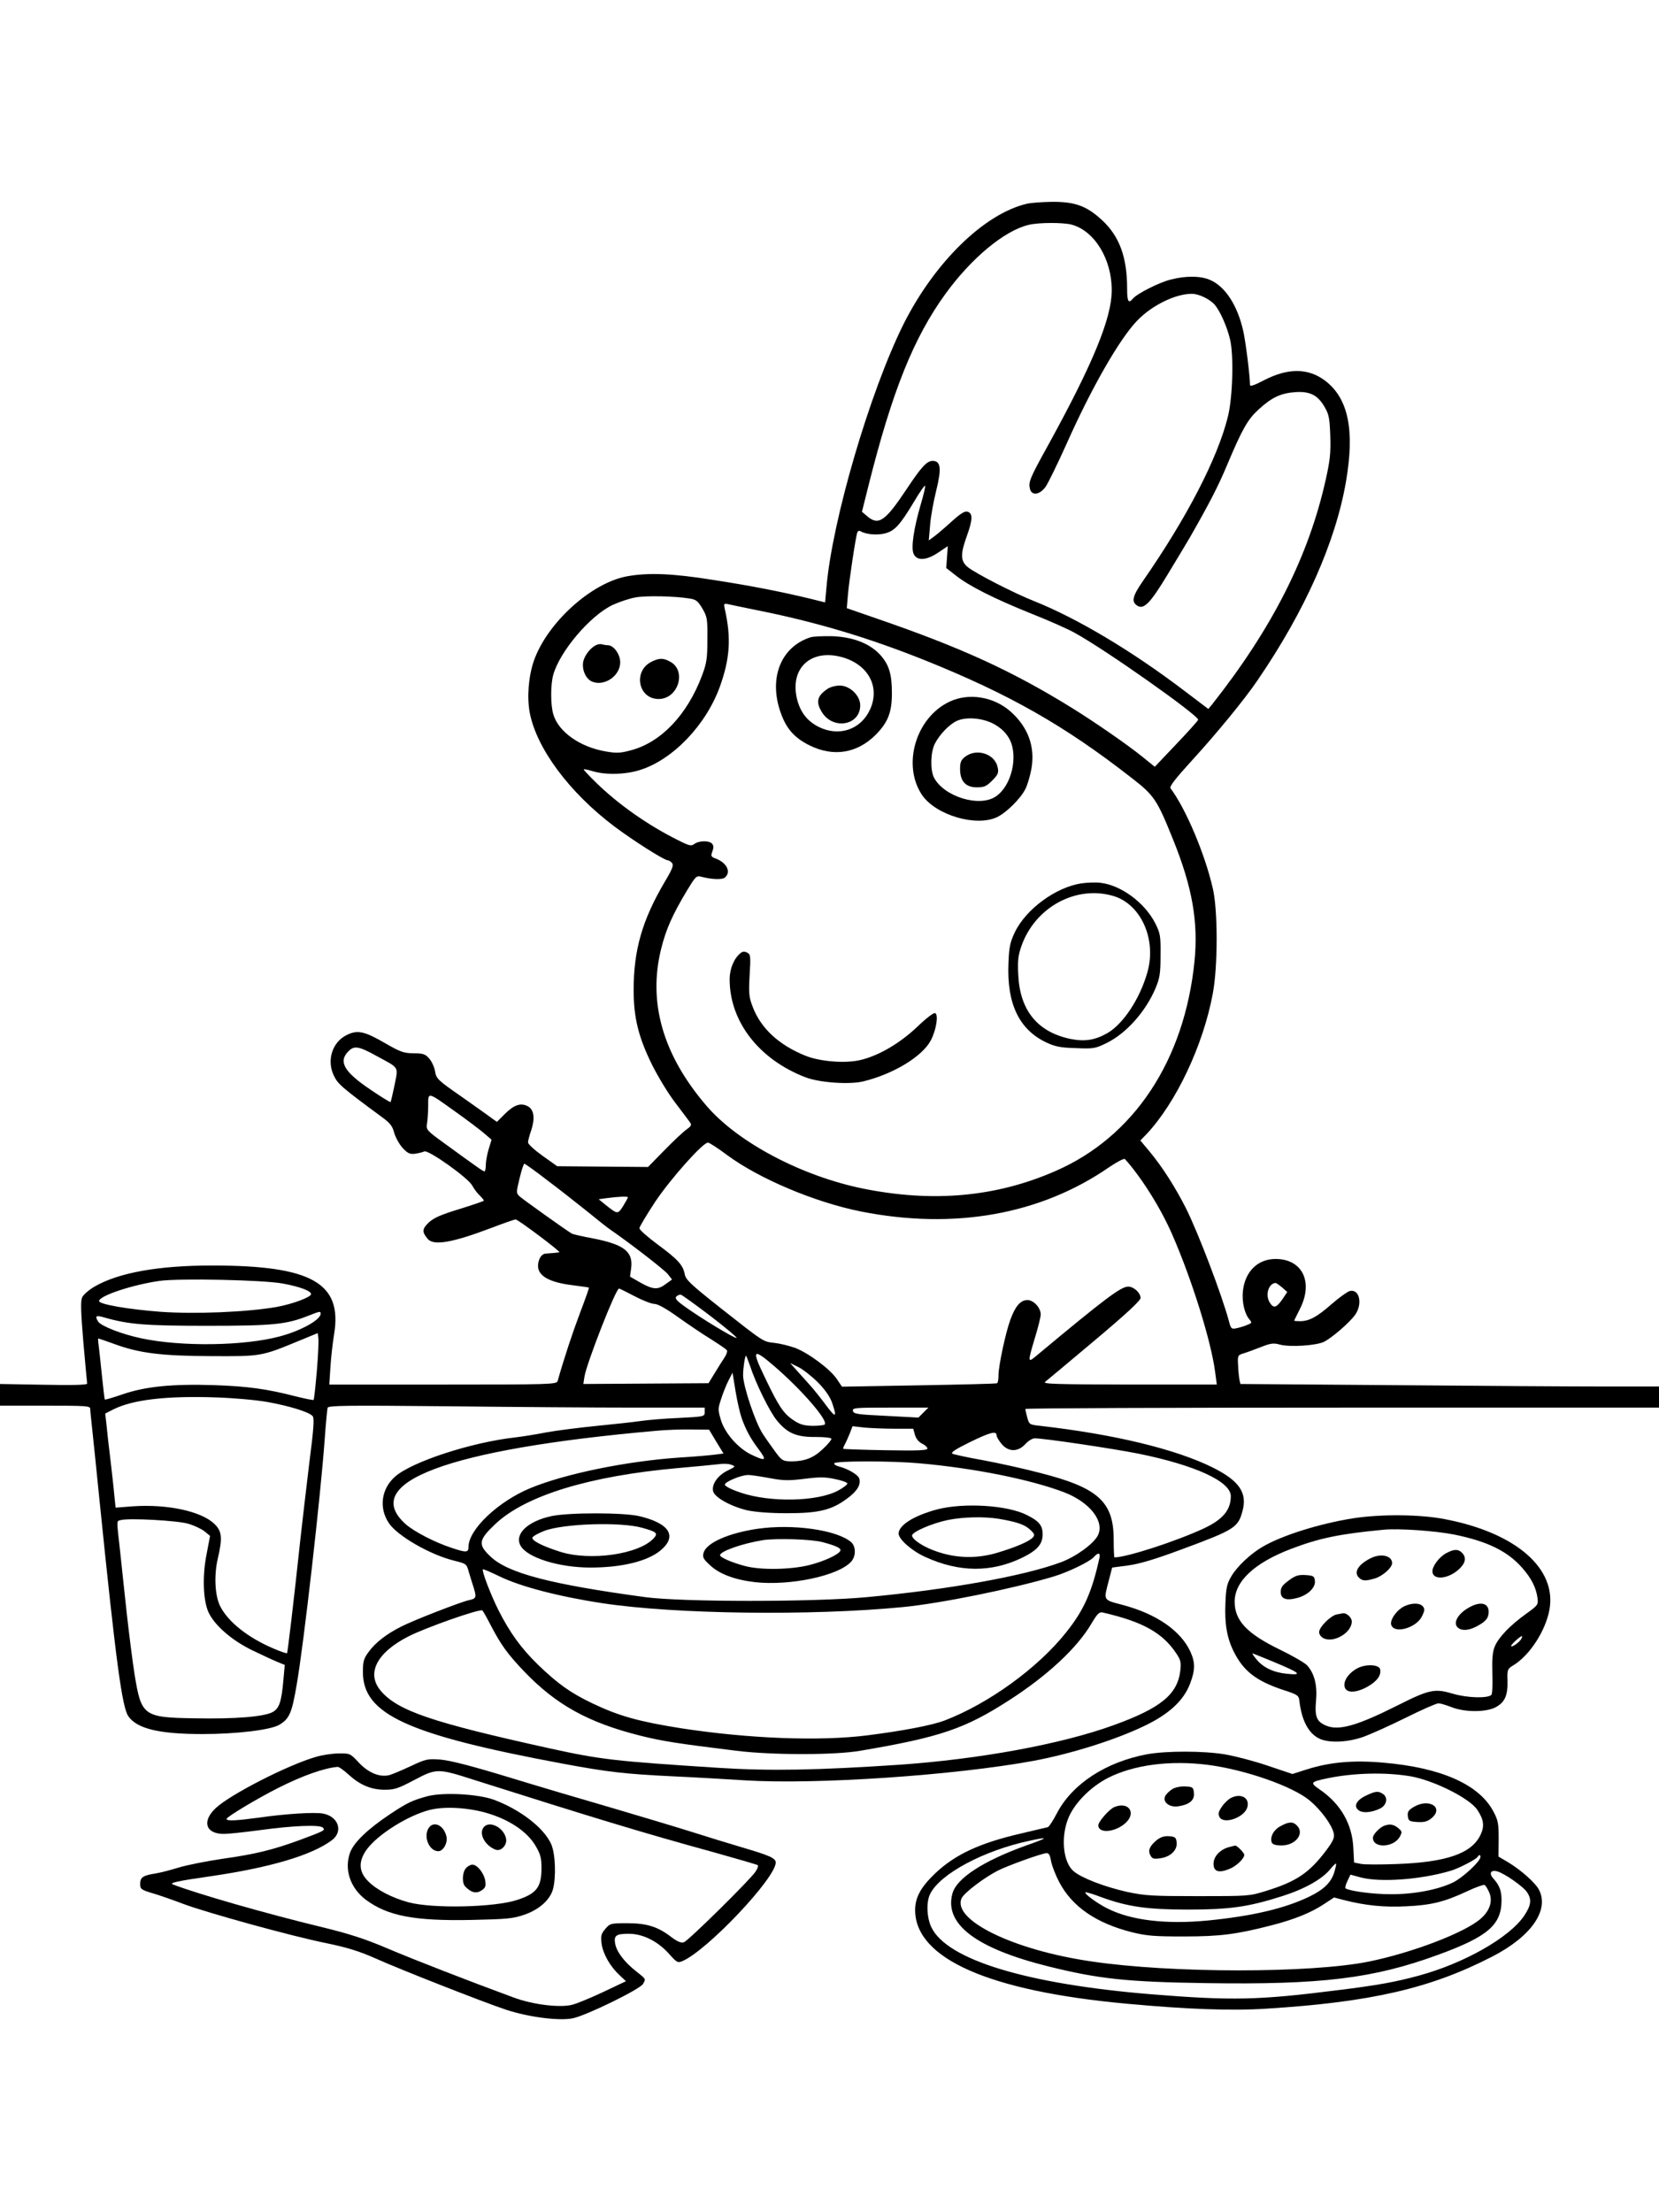 <?xml version="1.0" standalone="no"?>
<!DOCTYPE svg PUBLIC "-//W3C//DTD SVG 20010904//EN"
 "http://www.w3.org/TR/2001/REC-SVG-20010904/DTD/svg10.dtd">
<svg version="1.0" xmlns="http://www.w3.org/2000/svg"
 width="864pt" height="1152pt" viewBox="0 0 864 1152"
 preserveAspectRatio="xMidYMid meet">

<g transform="translate(0,1152) scale(0.1,-0.1)"
fill="#000000" stroke="none">
<path d="M5348 10459 c-222 -52 -480 -304 -642 -626 -175 -351 -373 -1025
-402 -1374 l-7 -76 -76 19 c-158 38 -312 68 -506 98 -212 34 -339 39 -449 19
-187 -34 -417 -243 -486 -441 -28 -82 -36 -190 -21 -270 36 -186 206 -415 441
-592 96 -72 259 -176 278 -176 5 0 15 -6 22 -14 9 -12 2 -31 -38 -98 -117
-199 -162 -354 -162 -563 0 -145 25 -246 96 -390 30 -60 84 -150 122 -199 37
-49 72 -95 77 -103 8 -11 3 -19 -20 -35 -16 -11 -68 -60 -115 -108 l-85 -87
-237 2 -236 2 -76 54 c-42 30 -76 61 -76 70 0 8 7 36 16 61 21 64 16 109 -17
127 -36 20 -72 8 -120 -40 l-41 -41 -27 19 c-14 11 -85 61 -157 112 -124 86
-132 94 -138 131 -3 21 -17 52 -30 67 -21 24 -31 28 -83 28 -51 1 -68 7 -146
52 -109 63 -144 71 -200 44 -77 -37 -107 -133 -68 -213 21 -43 38 -59 254
-218 38 -28 51 -44 60 -79 7 -25 27 -60 44 -79 27 -29 38 -33 65 -30 18 3 40
8 48 12 22 9 227 -137 249 -177 9 -17 26 -40 39 -52 12 -12 22 -24 22 -27 0
-3 -57 -22 -127 -44 -96 -29 -134 -46 -160 -70 -35 -33 -36 -50 -5 -86 31 -36
128 -19 329 57 65 25 123 45 128 45 13 0 239 -170 228 -171 -9 -2 -38 -5 -71
-7 -14 -1 -26 -12 -33 -29 -28 -73 27 -117 168 -135 48 -6 89 -12 90 -13 2 -1
-19 -60 -46 -131 -40 -106 -84 -239 -117 -356 -5 -17 -42 -18 -597 -18 l-592
0 6 93 c3 50 12 127 19 169 44 267 -117 358 -635 358 -279 0 -487 -37 -613
-110 -29 -17 -58 -42 -64 -56 -9 -19 -7 -74 6 -232 10 -114 19 -211 20 -217 1
-7 -78 -9 -226 -6 l-228 4 0 -57 0 -56 235 0 c217 0 235 -1 235 -17 0 -10 5
-56 10 -103 5 -47 23 -218 39 -380 85 -834 117 -1073 150 -1118 45 -64 160
-92 385 -92 175 0 354 21 400 48 53 31 66 61 91 208 37 211 125 986 146 1279
6 83 13 156 15 164 4 12 96 13 622 8 339 -4 780 -7 980 -7 l362 0 0 -23 c0
-24 -2 -24 -137 -31 -76 -3 -165 -11 -198 -16 -33 -5 -134 -16 -225 -25 -91
-9 -210 -24 -265 -34 -55 -11 -127 -22 -160 -26 -227 -25 -538 -126 -627 -204
-72 -63 -86 -163 -33 -242 43 -66 214 -165 340 -196 64 -16 65 -17 76 -57 7
-23 18 -60 26 -84 16 -51 13 -57 -26 -65 -41 -9 -284 -103 -351 -137 -79 -40
-135 -84 -170 -132 -26 -35 -30 -50 -30 -105 0 -220 231 -326 1040 -477 237
-44 325 -54 573 -66 111 -5 281 -15 377 -21 372 -23 1093 26 1505 102 196 37
422 108 574 181 130 62 206 133 239 221 27 71 27 109 2 165 -50 110 -177 198
-355 245 -102 27 -98 21 -70 128 l17 66 83 11 c59 8 140 32 277 83 278 103
296 114 319 201 26 95 -18 158 -157 227 -195 96 -512 172 -896 216 -56 6 -58
7 -68 43 -5 20 -10 40 -10 45 0 4 743 7 1650 7 l1650 0 0 55 0 55 -293 0
c-162 0 -652 3 -1091 7 l-796 6 -5 21 c-2 12 -6 45 -7 75 -3 52 -2 54 27 63
17 5 58 20 91 33 53 21 67 22 100 13 53 -14 191 -5 230 15 43 22 130 98 160
138 42 57 25 139 -27 126 -13 -4 -55 -34 -94 -68 -76 -67 -117 -89 -165 -89
-16 0 -30 1 -30 3 0 1 14 29 30 61 71 140 13 259 -125 260 -94 1 -161 -65
-172 -167 -6 -57 9 -120 35 -149 13 -16 12 -18 -14 -28 -16 -7 -41 -14 -56
-17 -24 -5 -28 -2 -38 38 -37 137 -159 458 -224 588 -56 110 -121 212 -187
292 l-50 60 32 33 c154 164 295 462 345 731 27 141 27 437 0 550 -41 179 -141
415 -220 520 -7 9 26 51 108 141 130 142 279 323 347 424 246 360 405 719 459
1033 46 268 12 432 -108 524 -88 67 -193 68 -319 3 -47 -25 -73 -34 -73 -25 0
45 -23 231 -36 285 -30 130 -92 226 -169 261 -50 23 -128 24 -209 3 -62 -16
-174 -73 -196 -99 -23 -28 -30 -15 -30 53 0 163 -40 272 -131 356 -80 74 -141
96 -262 95 -51 -1 -109 -5 -129 -10z m234 -109 c119 -33 208 -180 208 -341 0
-144 -96 -379 -329 -803 -98 -177 -106 -196 -97 -232 9 -36 49 -32 80 9 13 17
62 118 109 222 131 295 279 553 371 647 77 79 198 138 283 138 38 0 96 -29
121 -59 29 -36 63 -115 78 -178 20 -82 14 -302 -11 -402 -53 -216 -214 -528
-445 -860 -52 -76 -59 -105 -27 -125 34 -22 68 13 159 164 49 80 101 168 117
195 104 182 147 267 191 372 80 190 108 239 165 291 69 63 116 85 192 90 76 5
117 -16 153 -80 21 -36 25 -59 28 -148 3 -87 -1 -126 -23 -225 -89 -401 -278
-775 -593 -1174 l-19 -23 -128 97 c-274 208 -557 376 -780 465 -106 42 -308
146 -345 177 -38 31 -39 67 -5 161 31 86 32 118 5 127 -15 5 -35 -7 -83 -50
-34 -31 -75 -66 -91 -78 l-29 -21 7 80 c3 43 18 124 32 180 28 114 24 154 -19
154 -30 0 -60 -33 -136 -148 -112 -168 -146 -191 -206 -139 l-26 22 35 140
c123 489 234 766 400 995 136 187 307 329 433 359 53 13 181 13 225 1z m-786
-1454 c-38 -130 -52 -229 -38 -260 17 -38 67 -35 129 7 l49 33 -4 -57 -4 -57
50 -39 c68 -54 196 -119 392 -198 91 -36 193 -81 226 -100 157 -85 644 -429
644 -453 0 -4 -51 -61 -113 -126 l-113 -119 -63 51 c-79 64 -247 180 -366 254
-315 195 -580 316 -1022 468 l-153 53 6 71 c6 71 40 299 49 324 3 7 10 10 16
6 27 -17 86 -22 127 -12 51 13 78 42 152 165 30 51 56 88 58 83 2 -4 -8 -47
-22 -94z m-1203 -493 c32 -5 42 -13 65 -52 25 -43 27 -53 26 -161 0 -100 -4
-124 -28 -188 -77 -205 -214 -348 -370 -389 -55 -15 -75 -16 -132 -6 -134 23
-245 102 -272 192 -15 48 -15 154 -1 206 34 123 193 310 310 365 35 16 89 34
119 39 53 10 206 7 283 -6z m342 -59 c313 -62 586 -144 881 -262 441 -177 731
-342 1080 -615 115 -89 130 -112 213 -318 101 -250 132 -430 112 -634 -52
-517 -315 -915 -724 -1093 -308 -135 -636 -165 -1000 -92 -321 65 -653 240
-817 431 -228 265 -307 540 -236 821 25 100 58 174 134 301 43 71 49 78 72 72
56 -15 111 -17 125 -5 34 28 11 77 -47 99 -25 9 -27 13 -18 37 7 19 7 30 -1
40 -15 18 -69 17 -93 -1 -16 -12 -26 -10 -87 21 -155 77 -311 187 -425 299
-35 34 -64 65 -64 68 0 3 21 -1 47 -9 66 -20 169 -18 245 6 171 53 344 233
417 434 53 148 60 255 25 408 -5 22 -3 26 12 23 11 -3 78 -16 149 -31z m-1970
-2325 c116 -63 109 -51 90 -149 -10 -47 -19 -87 -21 -89 -2 -2 -49 27 -105 65
-138 93 -168 146 -114 200 30 30 53 27 150 -27z m408 -289 c62 -44 129 -95
150 -113 l37 -32 -15 -49 c-8 -27 -15 -64 -15 -83 0 -18 -3 -33 -7 -33 -8 1
-34 19 -207 145 -95 69 -97 71 -92 105 3 19 6 61 6 94 0 71 -5 72 143 -34z
m1414 -225 c166 -123 457 -246 698 -294 486 -96 935 -16 1293 232 42 28 76 46
81 41 86 -96 186 -255 246 -393 102 -233 202 -554 223 -713 l9 -68 -456 0
c-382 1 -453 3 -438 14 9 7 125 104 257 215 162 136 240 208 240 222 0 26 -35
59 -64 59 -38 0 -115 -57 -482 -363 -42 -35 -42 -30 -4 97 17 55 30 109 30
121 0 35 -37 75 -69 75 -36 0 -63 -31 -89 -102 -25 -68 -62 -241 -62 -291 0
-20 -3 -38 -7 -40 -5 -3 -188 -7 -408 -11 l-400 -7 -27 40 c-35 52 -147 135
-217 162 -31 11 -80 23 -108 26 -60 7 -51 1 -286 186 -150 119 -176 143 -181
172 -9 48 -37 78 -143 156 -51 38 -93 75 -93 83 0 7 37 69 81 136 80 120 249
310 276 310 7 0 52 -29 100 -65z m-941 -128 c60 -45 153 -118 208 -162 54 -44
108 -87 120 -95 110 -76 286 -212 304 -235 l22 -28 -32 -23 c-42 -32 -67 -30
-133 7 l-54 31 6 44 c11 86 -36 123 -198 155 -56 10 -106 22 -111 25 -39 24
-257 180 -272 194 -18 17 -18 20 0 94 10 42 21 76 25 76 3 0 56 -37 115 -83z
m424 -92 c0 -3 -11 -23 -25 -46 -28 -43 -28 -43 -89 5 l-38 31 43 6 c61 8 109
10 109 4z m-1797 -449 c87 -16 147 -38 147 -55 0 -16 -97 -52 -180 -67 -154
-27 -427 -38 -605 -25 -169 13 -320 39 -319 56 2 28 175 85 316 105 105 14
540 5 641 -14z m5204 -20 l27 -24 -24 -36 c-32 -46 -46 -51 -66 -21 -26 39 -9
100 28 104 4 1 19 -10 35 -23z m-3372 -46 c42 -22 88 -40 103 -40 17 0 61 -24
122 -68 52 -37 130 -90 173 -116 42 -27 80 -52 83 -58 3 -5 -2 -21 -12 -36
-10 -15 -33 -51 -51 -81 l-33 -54 -326 -2 -326 -2 6 39 c12 71 163 458 180
458 3 0 39 -18 81 -40z m395 -103 c78 -60 139 -111 136 -114 -6 -6 -185 102
-268 162 -45 32 -55 44 -45 54 6 6 17 10 23 9 7 -2 76 -52 154 -111z m-2030
12 c0 -32 -103 -89 -212 -118 -185 -50 -513 -55 -723 -10 -100 21 -207 63
-223 86 -19 30 -13 35 29 23 128 -37 214 -44 539 -44 344 0 411 7 525 52 61
24 65 25 65 11z m-20 -299 c-7 -80 -14 -147 -17 -150 -2 -2 -43 6 -91 18 -150
39 -252 53 -427 59 -218 7 -358 -7 -477 -48 -49 -17 -91 -29 -92 -27 -2 2 -8
57 -15 123 -7 66 -14 137 -17 158 -3 20 -4 37 -2 37 2 0 40 -13 84 -29 130
-48 246 -62 507 -63 258 -1 257 -2 457 81 l95 39 3 -26 c2 -15 -1 -92 -8 -172z
m2381 27 c143 -123 284 -285 264 -305 -4 -4 -32 -7 -63 -7 -45 1 -66 7 -99 29
-53 35 -78 73 -150 224 -70 145 -63 154 48 59z m-125 1 c29 -90 102 -239 140
-285 55 -67 102 -87 202 -86 50 0 82 -4 82 -10 0 -6 -20 -30 -45 -53 -48 -46
-94 -64 -165 -64 -42 1 -48 4 -80 47 -19 26 -50 69 -68 97 -39 60 -102 249
-102 305 0 38 10 101 15 101 2 0 11 -24 21 -52z m355 -88 c37 -38 62 -74 73
-106 26 -77 19 -80 -31 -13 -26 35 -67 87 -92 114 -25 28 -57 63 -71 79 l-25
28 45 -22 c25 -13 70 -49 101 -80z m-398 -186 c23 -63 45 -104 88 -161 44 -59
38 -64 -36 -29 -69 32 -141 113 -161 183 -15 50 -15 59 1 106 9 29 26 72 38
96 l22 43 16 -98 c9 -55 24 -118 32 -140z m-2469 85 c115 -21 212 -51 233 -72
11 -10 8 -57 -17 -252 -16 -132 -36 -305 -45 -385 -36 -337 -67 -595 -70 -599
-3 -2 -35 9 -72 25 -131 56 -234 137 -276 219 -28 55 -33 161 -13 248 26 110
22 144 -19 183 -70 65 -244 102 -422 90 l-91 -7 -7 68 c-3 37 -13 120 -20 183
-8 63 -17 143 -20 177 l-7 62 41 21 c101 51 275 72 536 63 92 -3 206 -13 269
-24z m3415 -55 l-26 -26 -169 9 c-149 7 -169 10 -172 26 -3 16 11 17 195 17
l198 0 -26 -26z m-150 -84 l97 0 9 -32 c6 -21 21 -38 38 -46 15 -7 27 -19 27
-25 0 -10 -49 -12 -217 -9 -120 2 -219 6 -221 7 -2 2 1 11 7 22 6 10 17 36 26
57 l15 39 62 -7 c33 -3 104 -6 157 -6z m-929 -67 l38 -62 -37 -5 c-20 -3 -106
-11 -191 -16 -277 -19 -595 -84 -777 -159 -168 -69 -323 -216 -323 -306 0 -31
-12 -31 -92 -4 -85 28 -190 83 -233 120 -248 218 213 392 1300 488 50 5 132 8
184 7 l94 -1 37 -62z m1460 33 c0 -8 12 -28 26 -45 36 -43 85 -43 124 -1 15
17 37 30 49 30 49 0 405 -53 541 -80 295 -60 480 -145 480 -221 0 -72 -41
-121 -138 -167 -143 -67 -404 -152 -468 -152 -2 0 -4 42 -4 93 0 197 -81 270
-384 347 -83 22 -216 51 -296 66 -80 14 -152 30 -160 34 -10 6 16 23 89 59
108 53 141 61 141 37z m-403 -146 c287 -25 582 -85 755 -151 135 -52 213 -153
175 -226 -23 -43 -113 -109 -191 -138 -189 -71 -580 -142 -1011 -182 -275 -26
-962 -26 -1155 0 -494 67 -716 125 -806 212 -66 62 -62 86 26 169 157 148 490
250 950 291 91 8 185 17 210 20 25 4 56 3 69 -3 23 -8 23 -9 -20 -30 -51 -25
-84 -72 -75 -108 8 -32 93 -79 178 -99 43 -9 117 -15 207 -15 164 0 231 16
311 75 54 39 75 74 65 106 -7 20 -60 51 -108 63 -15 4 -25 11 -22 16 8 13 297
13 442 0z m-785 -76 c78 -15 104 -15 187 -5 78 10 108 10 159 -1 35 -7 64 -17
65 -23 1 -5 -20 -22 -48 -37 -108 -58 -353 -63 -507 -11 -51 17 -83 34 -83 42
0 14 82 49 119 50 10 1 59 -6 108 -15z m-3021 -239 c31 -9 69 -27 85 -40 l28
-23 -18 -95 c-23 -114 -18 -243 10 -303 31 -67 119 -144 224 -196 52 -25 112
-53 134 -62 l39 -16 -7 -78 c-10 -116 -22 -149 -57 -168 -47 -24 -194 -36
-403 -32 -269 4 -280 12 -315 228 -11 69 -29 213 -41 320 -12 107 -27 254 -35
327 -18 162 -19 151 3 157 40 12 298 -2 353 -19z m4745 -177 c-39 -178 -81
-273 -174 -389 -148 -186 -404 -371 -634 -459 -64 -24 -213 -53 -403 -77 -248
-31 -615 -17 -967 37 -221 35 -325 64 -463 130 -115 55 -180 102 -283 201 -87
85 -145 164 -206 284 -41 82 -88 205 -81 213 2 2 41 -15 87 -37 108 -53 312
-106 538 -140 377 -57 1085 -66 1560 -20 198 19 576 96 786 159 77 23 188 77
210 101 23 26 35 24 30 -3z m-3171 -350 c53 -102 88 -151 174 -241 167 -175
336 -268 608 -336 113 -28 189 -40 498 -78 186 -23 513 -23 645 0 419 71 546
115 777 264 199 128 354 273 427 398 31 52 41 62 59 58 209 -48 312 -106 383
-213 23 -34 26 -47 21 -90 -15 -124 -102 -195 -348 -284 -273 -99 -698 -177
-1119 -206 -417 -28 -671 -33 -936 -16 -544 35 -614 43 -879 101 -617 136
-792 196 -881 299 -78 91 -23 200 144 285 93 47 367 143 384 135 3 -2 23 -37
43 -76z"/>
<path d="M3110 8163 c-28 -10 -59 -46 -70 -79 -14 -42 8 -100 45 -114 64 -25
145 31 145 101 0 42 -34 89 -64 89 -8 0 -20 2 -28 4 -7 3 -20 2 -28 -1z"/>
<path d="M3393 8074 c-97 -48 -70 -194 37 -194 103 0 148 149 59 195 -35 19
-56 19 -96 -1z"/>
<path d="M4220 8201 c-157 -51 -220 -219 -151 -401 29 -78 71 -124 148 -162
124 -61 247 -41 344 56 64 65 84 117 84 216 0 100 -15 149 -61 200 -54 59
-141 93 -249 97 -49 1 -101 -1 -115 -6z m178 -107 c129 -42 185 -156 133 -269
-48 -105 -162 -143 -268 -90 -61 31 -98 80 -114 153 -34 161 84 259 249 206z"/>
<path d="M4310 7933 c-55 -37 -62 -68 -30 -121 58 -95 200 -70 200 35 0 51
-54 103 -107 103 -21 0 -50 -8 -63 -17z"/>
<path d="M4945 7866 c-176 -83 -248 -330 -143 -486 72 -105 282 -167 391 -115
48 23 122 96 147 146 11 21 25 69 32 108 19 112 -17 213 -107 294 -88 79 -219
101 -320 53z m241 -122 c33 -20 56 -44 72 -74 46 -89 10 -242 -71 -297 -85
-59 -271 -2 -323 98 -20 40 -18 132 5 177 25 48 75 100 114 118 53 24 146 14
203 -22z"/>
<path d="M5026 7579 c-21 -16 -26 -29 -26 -63 0 -64 29 -96 87 -96 38 0 50 5
80 35 30 30 35 40 29 68 -13 71 -110 103 -170 56z"/>
<path d="M5632 6920 c-133 -20 -289 -134 -347 -255 -24 -51 -30 -76 -33 -161
-9 -212 56 -346 198 -413 45 -21 73 -27 153 -29 93 -4 102 -2 161 27 102 50
203 164 254 285 22 53 26 76 26 171 1 102 -1 114 -28 168 -55 107 -178 198
-286 210 -25 3 -69 1 -98 -3z m167 -66 c144 -43 226 -228 176 -399 -39 -137
-126 -268 -208 -315 -65 -37 -118 -45 -193 -30 -171 36 -263 149 -271 335 -4
72 0 101 16 147 71 204 285 320 480 262z"/>
<path d="M3857 6557 c-34 -27 -57 -81 -57 -137 0 -220 153 -417 395 -510 73
-28 230 -39 302 -21 158 39 307 130 351 214 28 54 40 131 23 141 -7 5 -46 -25
-95 -72 -91 -86 -201 -150 -295 -172 -80 -19 -212 -8 -288 23 -138 56 -231
143 -273 254 -20 52 -21 70 -16 165 6 98 5 108 -12 117 -14 7 -24 7 -35 -2z"/>
<path d="M4881 3660 c-120 -32 -201 -82 -201 -126 0 -29 67 -89 137 -121 178
-82 347 -83 510 -3 76 38 103 69 103 121 0 45 -19 68 -81 99 -101 52 -328 66
-468 30z m320 -49 c94 -16 135 -30 163 -56 23 -21 26 -28 16 -40 -17 -21 -89
-52 -190 -82 -103 -30 -208 -28 -310 7 -69 23 -130 63 -130 84 0 19 108 65
188 81 81 16 187 18 263 6z"/>
<path d="M2872 3625 c-125 -27 -194 -94 -161 -154 34 -62 199 -114 364 -114
164 0 298 33 366 90 88 74 45 141 -113 178 -82 19 -367 19 -456 0z m473 -61
c75 -21 83 -28 60 -54 -76 -84 -332 -121 -490 -70 -91 29 -147 58 -142 73 2 7
29 22 59 34 97 39 400 49 513 17z"/>
<path d="M3946 3559 c-152 -22 -269 -74 -282 -126 -6 -22 -1 -32 33 -63 49
-47 131 -77 235 -89 182 -20 435 33 501 107 26 29 25 81 -2 103 -77 63 -304
94 -485 68z m339 -70 c65 -17 96 -31 92 -43 -6 -20 -83 -56 -162 -76 -95 -24
-254 -27 -335 -5 -66 17 -130 45 -130 56 0 21 118 62 225 79 70 10 252 5 310
-11z"/>
<path d="M7050 3614 c-174 -27 -373 -89 -475 -149 -62 -36 -133 -103 -162
-153 -23 -39 -28 -60 -31 -140 -5 -107 8 -183 44 -254 51 -101 116 -151 256
-198 75 -24 82 -29 85 -56 12 -106 50 -175 109 -200 51 -21 141 -17 220 10 38
13 138 58 223 100 84 42 162 76 172 76 10 0 41 -9 69 -20 68 -27 177 -27 228
-1 48 25 65 61 63 137 -2 60 -1 63 32 83 84 52 165 177 186 286 41 216 -173
403 -544 474 -127 25 -329 27 -475 5z m523 -85 c172 -35 278 -86 355 -174 47
-53 72 -103 79 -155 5 -36 3 -39 -58 -83 -84 -60 -144 -123 -164 -170 -12 -29
-15 -65 -13 -142 2 -57 0 -107 -5 -111 -19 -19 -126 -16 -200 6 -95 28 -122
23 -289 -61 -211 -106 -306 -133 -372 -105 -49 21 -60 46 -52 131 7 80 -9 142
-47 183 -12 13 -76 50 -142 82 -171 83 -235 151 -235 249 0 106 102 202 293
275 147 56 251 78 482 100 79 8 272 -6 368 -25z m351 -541 c-7 -18 -54 -51
-54 -39 0 8 47 51 56 51 2 0 1 -6 -2 -12z m-1289 -123 c137 -57 152 -70 66
-61 -70 7 -124 33 -159 77 -13 16 -22 29 -19 29 2 0 52 -20 112 -45z"/>
<path d="M7532 3432 c-36 -19 -72 -67 -72 -94 0 -49 83 -42 140 12 33 31 38
60 14 84 -20 20 -41 20 -82 -2z"/>
<path d="M7135 3404 c-62 -32 -86 -72 -58 -99 17 -18 35 -19 82 -5 40 11 91
56 91 80 0 40 -60 53 -115 24z"/>
<path d="M6712 3290 c-33 -24 -42 -36 -42 -60 0 -36 28 -47 87 -31 55 15 95
54 91 89 -3 24 -7 27 -48 30 -38 2 -53 -2 -88 -28z"/>
<path d="M7302 3149 c-37 -24 -65 -70 -56 -92 18 -47 132 -13 160 47 14 29 15
38 4 51 -18 21 -69 18 -108 -6z"/>
<path d="M7647 3147 c-49 -28 -76 -70 -61 -95 16 -25 57 -26 101 -3 49 25 66
44 66 77 0 48 -45 57 -106 21z"/>
<path d="M6962 3113 c-32 -6 -92 -66 -92 -92 0 -13 10 -26 25 -33 54 -24 145
31 145 88 0 21 -27 46 -47 43 -4 -1 -18 -4 -31 -6z"/>
<path d="M7072 2834 c-44 -22 -74 -62 -70 -93 4 -38 54 -40 117 -6 51 28 75
60 69 91 -4 26 -71 30 -116 8z"/>
<path d="M5975 2385 c-215 -40 -390 -154 -470 -306 -20 -39 -42 -72 -48 -74
-7 -1 -72 -17 -145 -34 -210 -49 -337 -108 -440 -205 -77 -73 -107 -128 -106
-196 4 -250 385 -418 1099 -484 313 -29 549 -38 730 -26 544 34 854 105 1176
271 203 104 299 242 244 348 -18 36 -94 103 -160 143 l-51 30 1 92 c0 80 -3
97 -27 142 -74 141 -271 229 -573 255 -156 14 -279 3 -399 -35 l-75 -24 -128
43 c-70 24 -170 50 -222 59 -112 19 -306 19 -406 1z m313 -55 c196 -25 445
-112 534 -187 60 -51 115 -127 124 -170 5 -23 -3 -40 -40 -90 -88 -116 -154
-161 -313 -210 -86 -27 -93 -27 -353 -27 -239 0 -275 2 -370 22 -116 26 -237
72 -279 108 -53 45 -67 170 -30 269 30 81 117 170 212 218 134 67 319 91 515
67z m1058 -60 c121 -21 309 -115 348 -175 34 -51 38 -85 16 -131 -47 -97 -179
-142 -441 -151 -81 -3 -163 -3 -182 1 l-35 7 -4 77 c-6 124 -66 229 -176 304
-51 35 -48 39 43 58 137 28 301 32 431 10z m-2001 -360 c-223 -80 -364 -171
-385 -251 -43 -159 123 -285 500 -379 262 -65 407 -81 823 -87 600 -9 870 24
1208 148 257 94 328 155 329 282 0 51 -10 78 -42 114 -25 27 -15 47 19 38 36
-9 137 -79 156 -109 25 -37 21 -68 -15 -122 -77 -114 -313 -248 -549 -312
-121 -33 -213 -50 -424 -76 -411 -52 -549 -55 -970 -21 -646 53 -1062 179
-1144 348 -25 51 -28 135 -6 176 53 104 278 224 515 275 105 23 102 17 -15
-24z m129 -82 c4 -23 23 -72 43 -110 67 -127 192 -213 378 -260 77 -19 117
-22 270 -22 190 0 275 11 461 59 119 31 204 66 270 110 l52 34 53 -14 c110
-28 210 -38 322 -32 131 6 199 23 315 77 46 22 89 37 94 34 6 -4 16 -21 24
-39 19 -45 3 -95 -44 -136 -82 -73 -358 -178 -584 -224 -304 -61 -1027 -61
-1444 1 -407 59 -727 216 -676 329 13 28 114 105 187 143 55 28 231 91 256 92
12 0 18 -12 23 -42z m2236 22 c0 -23 -92 -108 -143 -133 -79 -38 -205 -62
-327 -61 -90 0 -208 16 -232 30 -4 3 0 20 9 38 l16 34 51 -14 c103 -28 316
-12 471 34 41 12 132 59 140 72 8 13 15 13 15 0z m-761 -79 c-16 -53 -54 -91
-131 -128 -129 -62 -297 -101 -528 -124 -219 -21 -399 1 -521 62 -55 27 -124
78 -116 85 2 2 40 -9 84 -26 136 -49 236 -64 448 -64 218 0 314 13 493 70 119
38 211 90 253 144 13 16 25 27 27 25 2 -2 -2 -21 -9 -44z"/>
<path d="M6108 2205 c-15 -9 -33 -25 -39 -37 -17 -32 22 -62 69 -54 57 9 84
32 80 69 -3 30 -6 32 -43 34 -22 2 -52 -4 -67 -12z"/>
<path d="M6410 2157 c-13 -7 -35 -27 -47 -46 -18 -26 -20 -37 -12 -53 22 -41
131 -2 145 51 14 49 -34 75 -86 48z"/>
<path d="M5804 2110 c-26 -10 -84 -76 -84 -95 0 -45 89 -37 143 13 56 53 14
112 -59 82z"/>
<path d="M6670 2011 c-37 -19 -57 -57 -47 -85 5 -11 19 -16 52 -16 73 0 121
63 79 104 -20 21 -42 20 -84 -3z"/>
<path d="M6027 1940 c-39 -31 -50 -56 -36 -81 9 -18 17 -21 51 -16 53 7 90 42
86 82 -3 27 -7 30 -39 33 -24 2 -43 -4 -62 -18z"/>
<path d="M6396 1900 c-45 -14 -76 -49 -76 -86 0 -40 27 -49 81 -27 37 14 79
54 79 74 0 11 -38 49 -47 48 -5 0 -21 -5 -37 -9z"/>
<path d="M7113 2169 c-50 -24 -65 -56 -37 -76 21 -16 67 -12 111 9 34 16 43
56 17 75 -25 18 -42 16 -91 -8z"/>
<path d="M7362 2110 c-27 -16 -33 -26 -30 -48 3 -24 7 -27 49 -30 34 -2 52 2
72 18 71 56 -10 109 -91 60z"/>
<path d="M7210 2013 c-25 -9 -60 -46 -60 -63 0 -57 110 -52 141 7 12 23 11 27
-10 44 -23 19 -43 22 -71 12z"/>
<path d="M1645 2371 c-146 -42 -447 -196 -522 -267 -73 -69 -52 -134 43 -134
23 0 108 9 190 20 167 23 309 29 325 13 14 -14 11 -16 -118 -64 -145 -53 -231
-74 -407 -99 -81 -12 -182 -32 -225 -45 -42 -13 -96 -27 -121 -31 -65 -10 -80
-20 -80 -54 0 -27 4 -31 68 -50 37 -11 108 -36 158 -55 126 -47 569 -169 744
-204 111 -23 171 -42 255 -79 126 -57 562 -228 679 -267 118 -39 278 -60 350
-45 71 15 351 152 365 179 15 27 16 24 -34 64 -61 47 -103 102 -111 144 -8 44
4 53 71 53 72 0 149 -38 207 -102 45 -50 47 -51 75 -39 132 60 483 432 483
512 0 23 -33 37 -179 80 -58 17 -182 55 -276 85 -93 29 -278 84 -410 123 -132
38 -368 108 -525 156 -197 60 -307 88 -356 92 -67 5 -76 3 -155 -34 -47 -22
-97 -43 -112 -47 -50 -12 -108 12 -158 65 -45 48 -46 49 -105 48 -32 0 -86 -8
-119 -18z m169 -91 c59 -54 118 -80 189 -80 51 0 70 6 155 51 116 61 122 61
312 0 605 -192 887 -278 1238 -374 128 -36 236 -67 239 -70 3 -4 -2 -18 -12
-33 -27 -42 -351 -361 -373 -368 -15 -5 -34 3 -66 27 -70 54 -128 72 -229 72
-86 0 -90 -1 -114 -29 -22 -26 -25 -36 -20 -77 7 -53 44 -119 94 -165 l33 -31
-118 -56 c-64 -30 -138 -61 -163 -67 -65 -16 -204 1 -304 38 -239 88 -524 199
-658 256 -115 49 -198 76 -342 111 -290 70 -648 173 -775 222 -20 8 25 18 200
43 307 45 524 109 628 187 61 45 35 124 -46 139 -44 8 -194 -1 -332 -21 -118
-16 -170 -19 -170 -7 0 11 166 110 270 162 127 64 238 103 308 109 7 1 32 -17
56 -39z"/>
<path d="M2225 2166 c-77 -21 -103 -33 -192 -92 -117 -78 -188 -146 -209 -199
-33 -88 -1 -185 80 -247 114 -85 252 -112 551 -106 186 4 217 7 275 27 76 26
132 75 149 130 18 62 14 189 -9 239 -38 84 -161 179 -298 230 -82 30 -265 40
-347 18z m323 -91 c111 -35 198 -95 240 -165 27 -46 32 -64 32 -118 0 -99 -25
-132 -124 -165 -118 -40 -444 -47 -569 -13 -85 23 -166 65 -209 109 -50 49
-53 104 -8 166 57 78 214 177 328 206 80 20 209 12 310 -20z"/>
<path d="M2232 2000 c-28 -45 3 -120 51 -120 26 0 50 45 42 77 -14 59 -67 83
-93 43z"/>
<path d="M2522 2008 c-32 -32 1 -98 59 -120 29 -11 63 26 54 60 -12 54 -82 91
-113 60z"/>
<path d="M2427 1792 c-20 -22 -22 -78 -4 -96 31 -32 57 -38 84 -21 22 15 24
22 20 52 -7 40 -42 83 -67 83 -9 0 -24 -8 -33 -18z"/>
</g>
</svg>
